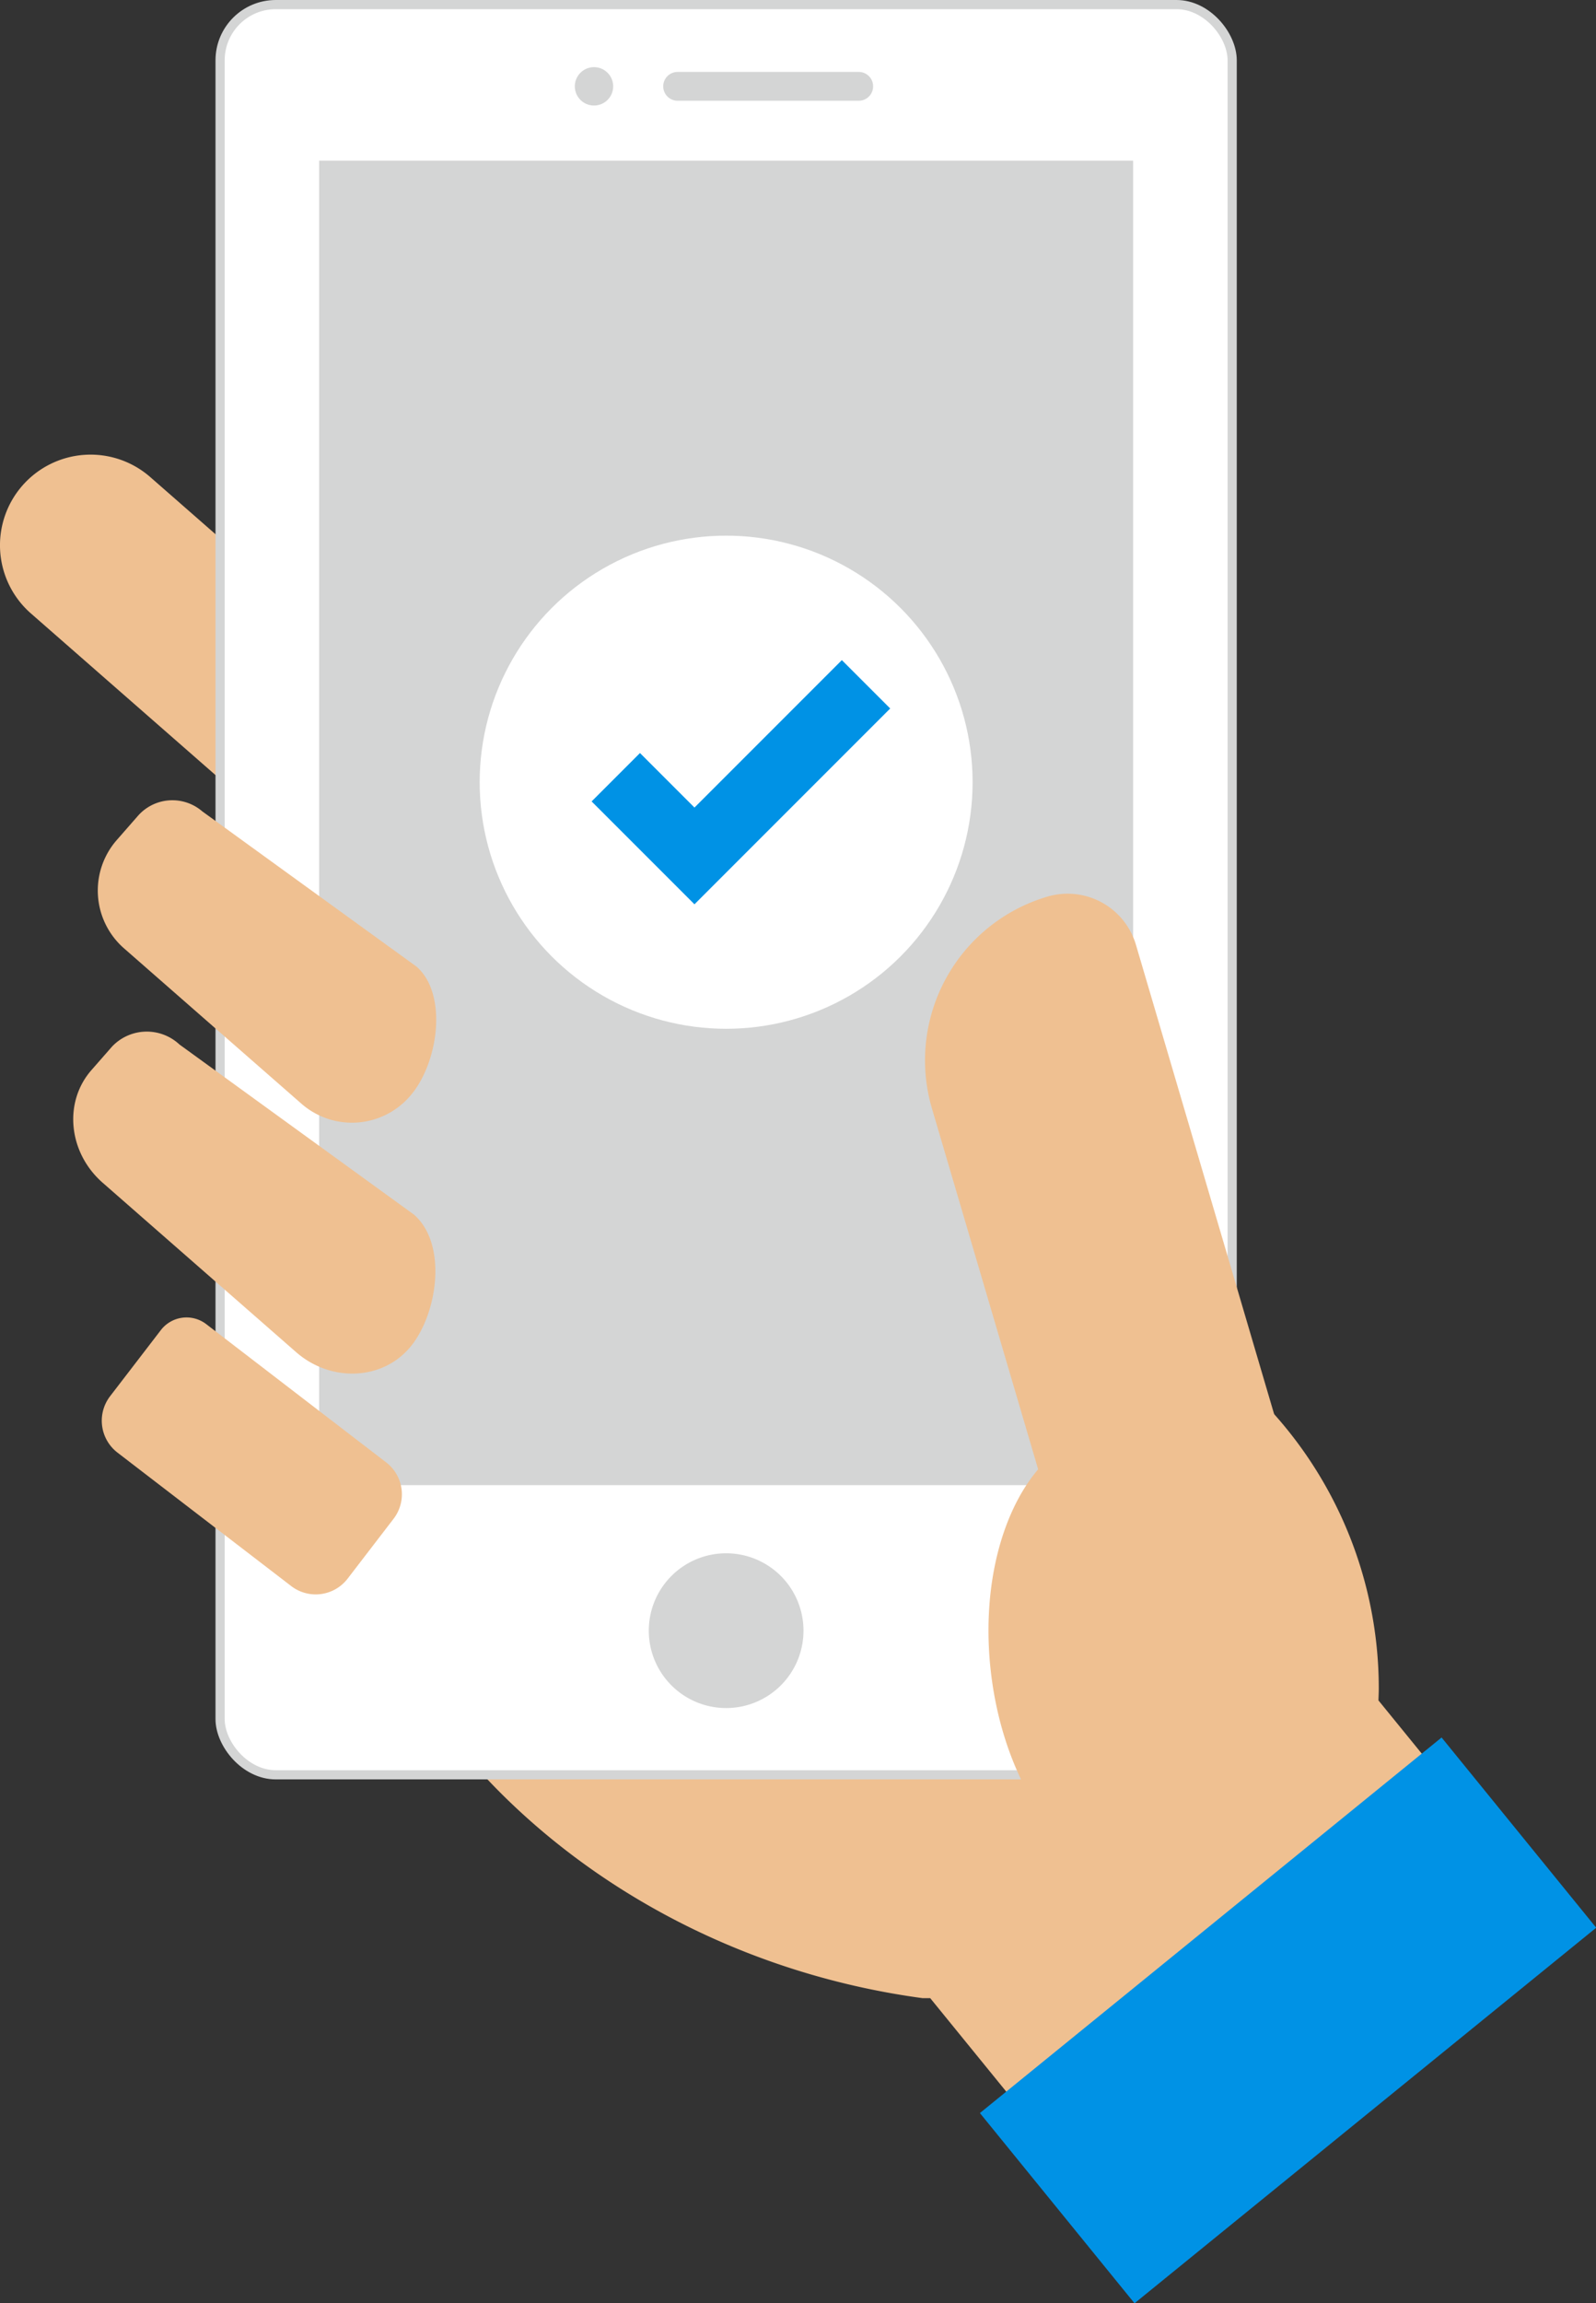 <svg height="250.723" viewBox="0 0 173.812 250.723" width="173.812" xmlns="http://www.w3.org/2000/svg"><rect x="0" y="0" width="173.812" height="250.723" fill="#333333" stroke="none"/><path d="m1506.648 359.583-13.177-16.183c.01-.434.035-.859.035-1.3a44.826 44.826 0 0 0 -44.824-44.826h-70.575v9.616c0 36.289 29.933 64.09 65.709 68.922h.838l16.764 20.595z" fill="#efc091" transform="translate(-1343.35 -158.292)"/><path d="m1401.559 288.38a9.867 9.867 0 0 1 -13.921.925l-24.2-21.182a9.863 9.863 0 0 1 -.925-13.921 9.867 9.867 0 0 1 13.921-.925l24.2 21.18a9.869 9.869 0 0 1 .925 13.923z" fill="#efc091" transform="translate(-1360.071 -201.343)"/><g transform="translate(23.969 .5)"><rect fill="#fff" height="192.707" rx="6.064" stroke="#d4d5d5" stroke-miterlimit="10" width="110.221"/><g fill="#d4d5d5"><path d="m0 0h144.185v88.645h-144.185z" transform="matrix(0 1 -1 0 99.433 16.991)"/><path d="m1396.733 231.035a2.088 2.088 0 1 1 -2.089-2.089 2.088 2.088 0 0 1 2.089 2.089z" transform="translate(-1353.924 -222.135)"/><path d="m1413.584 321.323a8.424 8.424 0 1 1 -8.425-8.425 8.424 8.424 0 0 1 8.425 8.425z" transform="translate(-1350.049 -144.306)"/><path d="m1418.842 232.353h-19.721a1.57 1.57 0 0 1 -1.569-1.569 1.569 1.569 0 0 1 1.569-1.569h19.721a1.567 1.567 0 0 1 1.569 1.569 1.569 1.569 0 0 1 -1.569 1.569z" transform="translate(-1349.293 -221.885)"/></g></g><g transform="translate(52.239 58.312)"><circle cx="26.841" cy="26.841" fill="#fff" r="26.841"/><path d="m1393.505 277.825 5.267-5.268 5.934 5.935 16.05-16.049 5.267 5.266-21.317 21.316z" fill="#0092e5" transform="translate(-1381.314 -248.893)"/></g><g fill="#efc091"><path d="m4.38 0h9.074a3.527 3.527 0 0 1 3.527 3.527v24.709a4.381 4.381 0 0 1 -4.381 4.38h-8.219a4.381 4.381 0 0 1 -4.381-4.381v-23.855a4.38 4.38 0 0 1 4.38-4.38z" transform="matrix(.609 -.793 .793 .609 9.323 155.466)"/><path d="m1400.79 317.908c-3.06 3.5-8.573 3.681-12.314.407l-21.059-18.434c-3.74-3.272-4.29-8.762-1.228-12.26l2.233-2.549a5.207 5.207 0 0 1 7.354-.243l25.545 18.525c3.742 3.271 2.532 11.056-.531 14.554z" transform="translate(-1356.234 -171.125)"/><path d="m1399.6 302.56a8.355 8.355 0 0 1 -11.786.871l-19.411-16.991a8.356 8.356 0 0 1 -.7-11.8l2.233-2.551a4.99 4.99 0 0 1 7.038-.52l23.339 16.906c3.452 3.025 2.352 10.587-.713 14.085z" transform="translate(-1354.943 -183.242)"/><path d="m1458.244 359.032-22.922-77.823a7.761 7.761 0 0 0 -9.639-5.253 18.585 18.585 0 0 0 -12.576 23.078l11.562 39.264c-4.06 4.789-6.205 13.071-5.136 22.161 1.6 13.578 9.74 23.778 18.18 22.786 4.06-.478 7.44-3.475 9.687-7.951l2.357-.694a12.538 12.538 0 0 0 8.487-15.568z" transform="translate(-1311.61 -178.349)"/></g><path d="m0 0h64.792v26.685h-64.792z" fill="#0092e5" transform="matrix(.776 -.631 .631 .776 106.717 230.029)"/></svg>
